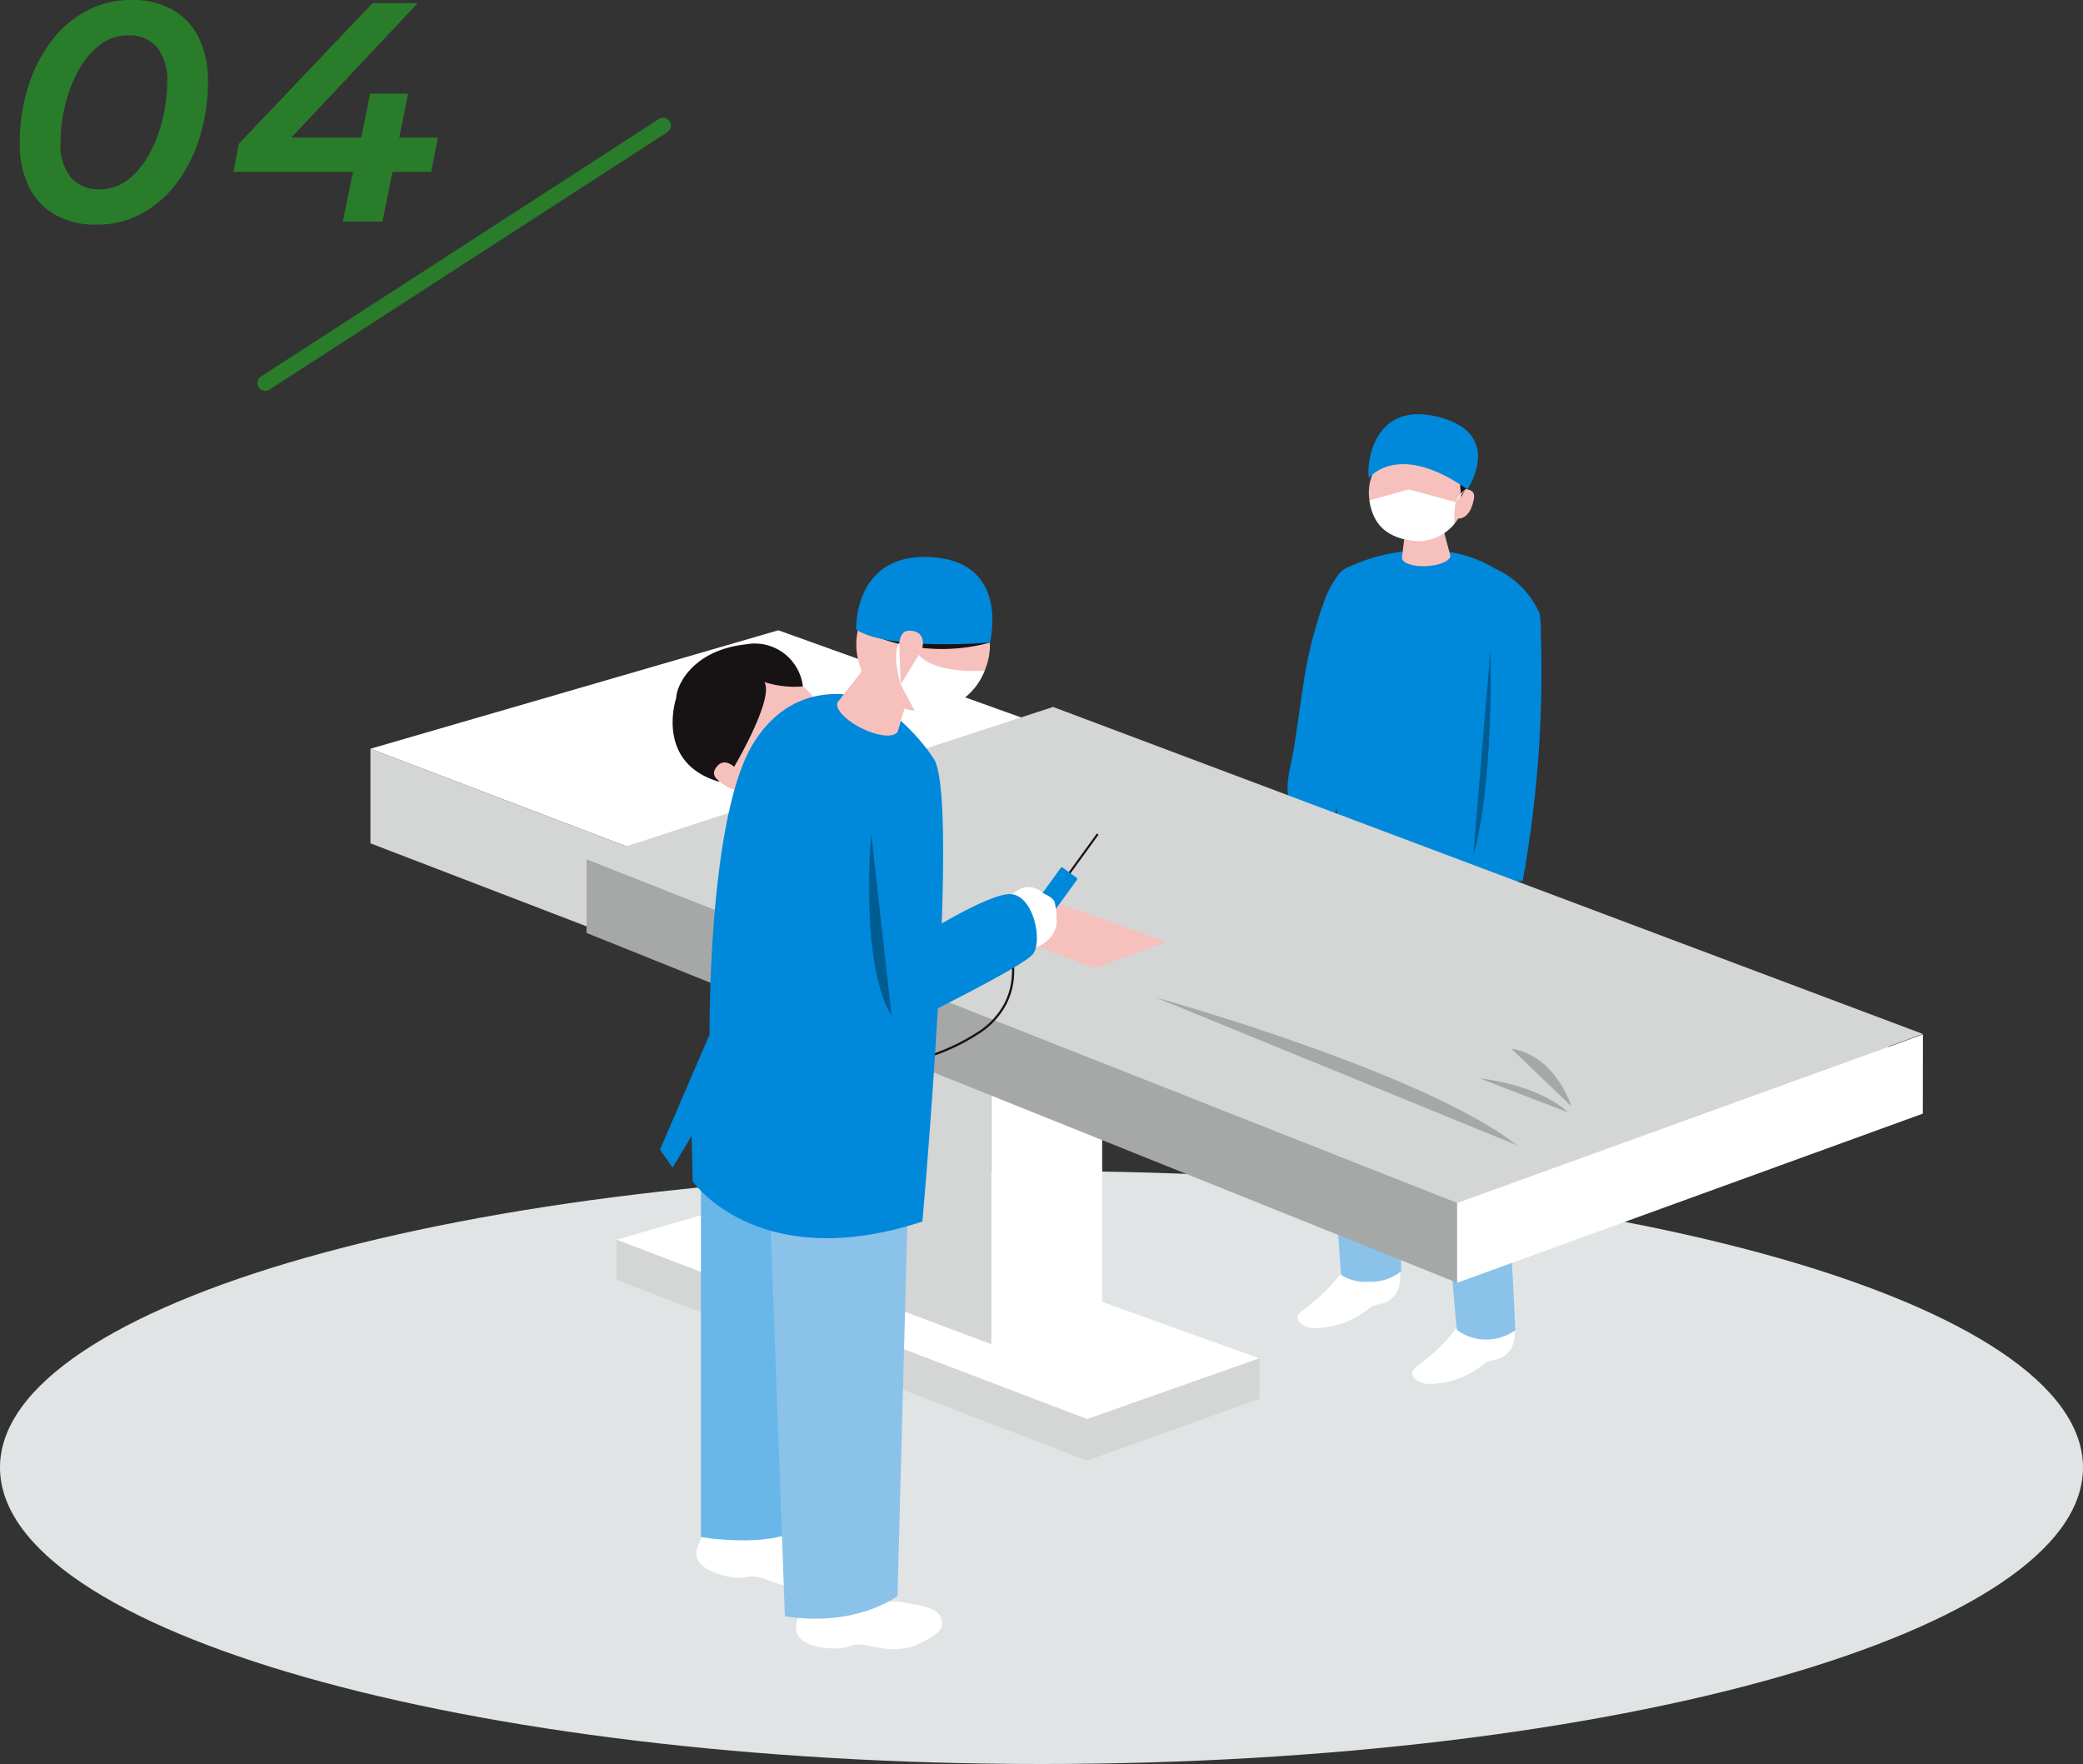<svg xmlns="http://www.w3.org/2000/svg" xmlns:xlink="http://www.w3.org/1999/xlink" width="267" height="226.096" viewBox="0 0 267 226.096"><rect x="0" y="0" width="267" height="226.096" fill="#333333" stroke="none"/><defs><clipPath id="a"><rect width="199.001" height="158.294" fill="none"/></clipPath></defs><g transform="translate(13933 382.096)"><path d="M133.5,0C207.23,0,267,17.013,267,38S207.23,76,133.5,76,0,58.987,0,38,59.77,0,133.5,0Z" transform="translate(-13933 -232)" fill="#e0e4e5"/><path d="M11.827.4A10.423,10.423,0,0,1,6.6-.852a8.364,8.364,0,0,1-3.38-3.583,12.279,12.279,0,0,1-1.183-5.606A23.95,23.95,0,0,1,3.047-17.08a19.275,19.275,0,0,1,2.9-5.872,13.825,13.825,0,0,1,4.541-4,12.143,12.143,0,0,1,5.9-1.447,10.342,10.342,0,0,1,5.215,1.245,8.4,8.4,0,0,1,3.362,3.566,12.272,12.272,0,0,1,1.183,5.626,23.956,23.956,0,0,1-1.015,7.039,19.266,19.266,0,0,1-2.9,5.872,13.889,13.889,0,0,1-4.524,4A12.042,12.042,0,0,1,11.827.4Zm.438-4.53A5.792,5.792,0,0,0,15.99-5.425,10.646,10.646,0,0,0,18.706-8.78a18.2,18.2,0,0,0,1.661-4.452,20.154,20.154,0,0,0,.559-4.591A6.707,6.707,0,0,0,19.6-22.372a4.621,4.621,0,0,0-3.65-1.494,5.862,5.862,0,0,0-3.742,1.292A10.538,10.538,0,0,0,9.477-19.22a18.178,18.178,0,0,0-1.661,4.453,20.165,20.165,0,0,0-.558,4.591A6.71,6.71,0,0,0,8.582-5.645,4.639,4.639,0,0,0,12.265-4.134ZM29.43-6.367l.677-3.6L47.266-28h5.786L36.09-9.964l-2.734-.8H55.628l-.853,4.394ZM43.443,0l1.308-6.367L45.8-10.762,46.953-16.4h4.854L48.528,0Z" transform="translate(-13932.5 -353.7)" fill="#297d2a"/><path d="M0,34a1,1,0,0,1-.841-.457,1,1,0,0,1,.3-1.383l51-33a1,1,0,0,1,1.383.3,1,1,0,0,1-.3,1.383l-51,33A1,1,0,0,1,0,34Z" transform="translate(-13899 -366)" fill="#297d2a"/><g transform="translate(-13885.519 -329.011)"><g clip-path="url(#a)"><path d="M137.722,109.45A3.021,3.021,0,0,0,135.107,111c-2.413,4.3-6.188,6.488-6.582,7.028-.709.972.928,1.868,1.877,1.848a11.263,11.263,0,0,0,7.111-2.531,2.516,2.516,0,0,1,1.22-.524c.1-.016.2-.033.3-.053a3.043,3.043,0,0,0,2.405-2.754l.086-1.108a3.063,3.063,0,0,0-.166-1.255l-.055-.155a3.032,3.032,0,0,0-2.732-2.031q-.423-.014-.848-.012" transform="translate(5.185 4.421)" fill="#fff"/><path d="M123.6,102.58a3.021,3.021,0,0,0-2.615,1.548c-2.413,4.3-6.188,6.487-6.582,7.028-.709.972.928,1.868,1.877,1.848a11.263,11.263,0,0,0,7.111-2.531,2.516,2.516,0,0,1,1.22-.524c.1-.016.2-.033.3-.053a3.042,3.042,0,0,0,2.405-2.754l.086-1.108a3.06,3.06,0,0,0-.166-1.255l-.055-.155a3.032,3.032,0,0,0-2.732-2.031q-.423-.014-.848-.012" transform="translate(4.614 4.144)" fill="#fff"/><path d="M142.108,115.495a6.337,6.337,0,0,1-3.8,1.2,5.986,5.986,0,0,1-3.715-1.256l-2.945-32.76-3.679-28.659L126.54,81.829l.942,26.107a6.189,6.189,0,0,1-4.085,1.353,5.916,5.916,0,0,1-3.638-.877L117.633,78.8l-2.373-30.91s4.114,3,12.352,2.73c10.016-.337,13.367-3.394,13.367-3.394l.562,7.2L140.587,85.4Z" transform="translate(4.656 1.908)" fill="#8bc2ea"/><path d="M113.06,46.118a7.11,7.11,0,0,0,.057,2.31,5.817,5.817,0,0,0,.636,1.586,4.65,4.65,0,0,0,2.352,2.277c2.086.686,2.9-1.462,3.48-3.424.655-2.211,1.274-4.428,1.871-6.672,2-7.5,5.768-16,2.458-21.577-2.617-4.41-5.162-.108-6.062,2.163a54.6,54.6,0,0,0-2.888,11.471l-1.1,7.512c-.19,1.3-.639,2.864-.808,4.354" transform="translate(4.564 0.756)" fill="#0088db"/><path d="M145.26,27.438a11.367,11.367,0,0,0-.157-2.593,11.334,11.334,0,0,0-5.709-5.734,16.021,16.021,0,0,0-6.515-2.209,23.1,23.1,0,0,0-12.549,2.153c-1.29.592-1.715,2.215-2.1,3.59a14.25,14.25,0,0,0-.5,5.1l.257,2.934.994,16.81c.212,3.552.185,6.035.62,9.565a5.62,5.62,0,0,1-.716,1.843s4.207,2.217,12.844,1.729a32.356,32.356,0,0,0,7.978-1.3l3.237-.171c.1-.54.187-1.075.276-1.608a1.218,1.218,0,0,0,.1-.1l-.021-.355a149.587,149.587,0,0,0,1.966-29.654" transform="translate(4.754 0.677)" fill="#0088db"/><path d="M138.066,29.123s.531,16.658-2.187,26.249" transform="translate(5.489 1.176)" fill="#005c91"/><path d="M118.781,30.273s-1.6,8.753,0,11.808" transform="translate(4.769 1.223)" fill="#0088db"/><path d="M129.9,12.692c1.505-.052,2.355.576,2.385,1.148l1.012,3.8c-.026.666-1.437,1.261-3.151,1.33s-3.081-.416-3.055-1.082l.481-4.036c.022-.584.825-1.092,2.328-1.16" transform="translate(5.134 0.513)" fill="#f6c0bd"/><path d="M135.421,9.915a6.206,6.206,0,1,1-6.206-6.206,6.206,6.206,0,0,1,6.206,6.206" transform="translate(4.969 0.15)" fill="#f6c0bd"/><path d="M133.819,10.443s.163-1.444,1.4-1.178c1.061.227.984.916.6,2.1s-1.156,1.72-1.9,1.639-.1-2.565-.1-2.565" transform="translate(5.395 0.373)" fill="#f6c0bd"/><path d="M134.232,8.421l.159,1.849,1.054-1.928Z" transform="translate(5.422 0.337)" fill="#171213"/><path d="M123.01,8.2s3.65-4.864,12.635,1.438c0,0,4.883-7.171-3.841-9.316-8.273-2.033-9.137,6.123-8.793,7.878" transform="translate(4.967 0)" fill="#0088db"/><path d="M123.088,10.675l5.025-1.407L134.14,10.9a11.348,11.348,0,0,0-.157,2.759,6.011,6.011,0,0,1-4.772,2.241c-2.853-.241-5.572-1.26-6.123-5.223" transform="translate(4.972 0.374)" fill="#fff"/><path d="M133.711,10.9a4.325,4.325,0,0,1,1.23-1.633" transform="translate(5.401 0.374)" fill="#fff"/><path d="M30.32,101.959l60.32,22.993,22.08-7.793L52.464,95.527Z" transform="translate(1.225 3.859)" fill="#fff"/><path d="M30.32,101.709v5.132l60.319,23.173V124.7Z" transform="translate(1.225 4.109)" fill="#d4d5d5"/><path d="M88.3,124.112v5.312l22.08-7.922v-5.184Z" transform="translate(3.567 4.699)" fill="#d4d5d5"/><path d="M76.5,49.752V117.2l14.206-5.014V49.752Z" transform="translate(3.09 2.01)" fill="#fff"/><path d="M77.2,49.818v67.444l-17.888-6.719V48.113Z" transform="translate(2.396 1.944)" fill="#d4d5d5"/><path d="M0,41.81,142.42,96.1l52.135-18.4L52.284,26.624Z" transform="translate(0 1.075)" fill="#fff"/><path d="M50.53,42.625c-1.454,1.08-6.017,1.964-5.614,2.522l6.135,4.674c.523.606,2.294.106,3.957-1.115s4.087-1.479,3.564-2.085l-4.985-4.654c-.46-.532-1.6-.408-3.058.658" transform="translate(1.813 1.683)" fill="#f6c0bd"/><path d="M54.952,43.281s-1.3,4.236-7.3,3.058" transform="translate(1.925 1.748)" fill="#af6c74"/><path d="M43.269,44.088A7.461,7.461,0,1,0,44.443,33.6a7.461,7.461,0,0,0-1.174,10.486" transform="translate(1.682 1.291)" fill="#f6c0bd"/><path d="M48.989,33.192a12.666,12.666,0,0,0,4.939.556,6.217,6.217,0,0,0-7.346-5.383c-6.669.74-8.824,5.118-8.887,6.858,0,0-2.815,8.289,5.462,10.738l1.958-1.9S50.3,35.28,48.989,33.192" transform="translate(1.504 1.143)" fill="#171213"/><path d="M44.909,43.471s-1.237-1.235-2.2-.057c-.827,1.008-.239,1.6,1.01,2.429s2.375.747,3.015.112-1.83-2.484-1.83-2.484" transform="translate(1.71 1.733)" fill="#f6c0bd"/><path d="M0,41.22V53.339l142.419,54.713V95.509Z" transform="translate(0 1.665)" fill="#d4d5d5"/><path d="M136.89,94.116v12.543l52.134-18.7V75.714Z" transform="translate(5.53 3.059)" fill="#d4d5d5"/><path d="M26.629,55.6,138.222,99.644l59.7-21.659L86.427,36.069Z" transform="translate(1.076 1.457)" fill="#d4d5d5"/><path d="M75.2,63.033l14.584,5.559,9.232-3.349-14.569-5.23Z" transform="translate(3.038 2.424)" fill="#f6c0bd"/><path d="M26.629,54.841v9.438l111.592,44.833V98.886Z" transform="translate(1.076 2.215)" fill="#a6a7a7"/><path d="M133.889,98.015v10.226l59.69-21.676.014-10.154Z" transform="translate(5.408 3.087)" fill="#fff"/><path d="M62.566,83.659a.142.142,0,0,1-.12-.217c1.523-2.419,3.134-2.89,5.364-3.541a25.732,25.732,0,0,0,7.38-3.255,9.778,9.778,0,0,0,3.534-3.722,9,9,0,0,0,.981-3.868,11.225,11.225,0,0,0-.712-4.291.141.141,0,0,1,.26-.111,11.292,11.292,0,0,1,.735,4.4,9.286,9.286,0,0,1-1.01,3.994,10.054,10.054,0,0,1-3.636,3.837,25.981,25.981,0,0,1-7.453,3.288c-2.251.658-3.738,1.093-5.2,3.42A.141.141,0,0,1,62.566,83.659Z" transform="translate(2.527 2.614)" fill="#1a1311"/><path d="M96.712,71.844s34.36,9.551,46.355,18.957" transform="translate(3.907 2.902)" fill="#a6a7a7"/><path d="M136.705,81.838s7.247.663,11.32,4.364" transform="translate(5.522 3.306)" fill="#a6a7a7"/><path d="M148.253,85.542s-1.969-6.481-7.687-7.37" transform="translate(5.678 3.158)" fill="#a6a7a7"/><path d="M83.564,60.631l-.207-.166,6.4-8.815.207.166Z" transform="translate(3.367 2.086)" fill="#1a1311"/><path d="M82.233,64.109l-1.781-1.292a.191.191,0,0,1-.042-.267l4.818-6.637a.191.191,0,0,1,.266-.043l1.78,1.293a.191.191,0,0,1,.043.266L82.5,64.067a.191.191,0,0,1-.266.043" transform="translate(3.247 2.255)" fill="#0088db"/><path d="M45.607,135.8a4.288,4.288,0,0,1,2.225,1.188,3.505,3.505,0,0,0,1.386.931,29.3,29.3,0,0,0,4.214.883c4.31,1.143,5.176,2.032,5.339,2.9.254,1.357-.475,2.083-3.62,2.979a5.117,5.117,0,0,1-.9.161,8.854,8.854,0,0,1-3.079-.272c-1.064-.277-2.072-.739-3.138-1.025a4.6,4.6,0,0,0-1.852.117,8.115,8.115,0,0,1-2.635-.321c-3.9-1.014-3.374-3.025-3.374-3.025a7.963,7.963,0,0,1,2.294-3.994,3.413,3.413,0,0,1,3.135-.521" transform="translate(1.622 5.479)" fill="#fff"/><path d="M40.72,93.781v46.346s8.427,1.5,12.895-1.093V95.7Z" transform="translate(1.645 3.788)" fill="#68b7e8"/><path d="M57.13,144.533a4.28,4.28,0,0,1,2.374.85,3.545,3.545,0,0,0,1.508.72,29.376,29.376,0,0,0,4.3.259c4.437.5,5.418,1.257,5.706,2.09.448,1.306-.166,2.131-3.147,3.474a5.028,5.028,0,0,1-.861.291,8.861,8.861,0,0,1-3.088.18c-1.086-.119-2.157-.428-3.25-.557a4.484,4.484,0,0,0-1.817.385,8.082,8.082,0,0,1-2.653.067c-4.007-.437-3.779-2.5-3.779-2.5a7.951,7.951,0,0,1,1.686-4.286,3.415,3.415,0,0,1,3.024-.972" transform="translate(2.117 5.836)" fill="#fff"/><path d="M66.876,98.712l-1.3,48.927s-5.2,4.041-14.433,2.6l-2.02-55.277" transform="translate(1.984 3.836)" fill="#8bc2ea"/><path d="M63.167,35.381s-9.484-4.132-15.444,5.281-5.689,37.451-5.689,37.451L35.668,92.877l1.625,2.3,2.438-4.064.136,5.824S48.231,109,69.311,102.089c0,0,4.849-54.317,1.45-59.33a25.419,25.419,0,0,0-7.595-7.378" transform="translate(1.441 1.393)" fill="#0088db"/><path d="M70.551,29.066a1.169,1.169,0,0,0,.506-.919" transform="translate(2.85 1.137)" fill="#fff"/><path d="M83.047,59.011a2.576,2.576,0,0,0-3.277-.292l-2.582,1.672s2.164,4.629,2.853,5.169a2.27,2.27,0,0,0,2.236.388s2.806-.987,2.551-3.688a7.841,7.841,0,0,0-.281-2.187c-.272-.536-1.5-1.061-1.5-1.061" transform="translate(3.118 2.353)" fill="#fff"/><path d="M64.523,31.261c-1.884-.879-3.3-.539-3.648.171l-3.337,4.282c-.327.859,1.144,2.376,3.285,3.389s4.138,1.133,4.464.274l1.568-5.385c.286-.753-.459-1.833-2.333-2.73" transform="translate(2.322 1.242)" fill="#f6c0bd"/><path d="M60.547,25.359a8.565,8.565,0,1,0,11.232-4.535,8.565,8.565,0,0,0-11.232,4.535" transform="translate(2.418 0.814)" fill="#f6c0bd"/><path d="M72,24.187,76.976,28.3a23.35,23.35,0,0,1-16.8-1.751" transform="translate(2.431 0.977)" fill="#171213"/><path d="M76.99,28.566s-12.92,1.1-17.151-1.673c0,0-.39-10.156,10.049-9.25,9.706.843,7.1,10.923,7.1,10.923" transform="translate(2.417 0.71)" fill="#0088db"/><path d="M68.1,28.973s.572-1.923-1.139-2.249c-1.47-.285-1.745.63-1.9,2.346s.541,2.808,1.53,3.107,1.512-3.2,1.512-3.2" transform="translate(2.627 1.077)" fill="#f6c0bd"/><path d="M76.092,31.671s-6.26.516-8.449-2.016l-2.311,3.8,1.791,3.359a8.174,8.174,0,0,0,8.969-5.148" transform="translate(2.639 1.198)" fill="#fff"/><path d="M65.355,33.52s-1.2-3.842-.185-5.36" transform="translate(2.616 1.138)" fill="#fff"/><path d="M66.75,65.183s10.06-6.5,12.846-6.035,3.869,6.033,2.631,7.658S66.75,75.4,66.75,75.4" transform="translate(2.696 2.388)" fill="#0088db"/><path d="M61.716,51.746s-1.535,16.42,2.605,23.3" transform="translate(2.482 2.09)" fill="#005c91"/></g></g></g></svg>